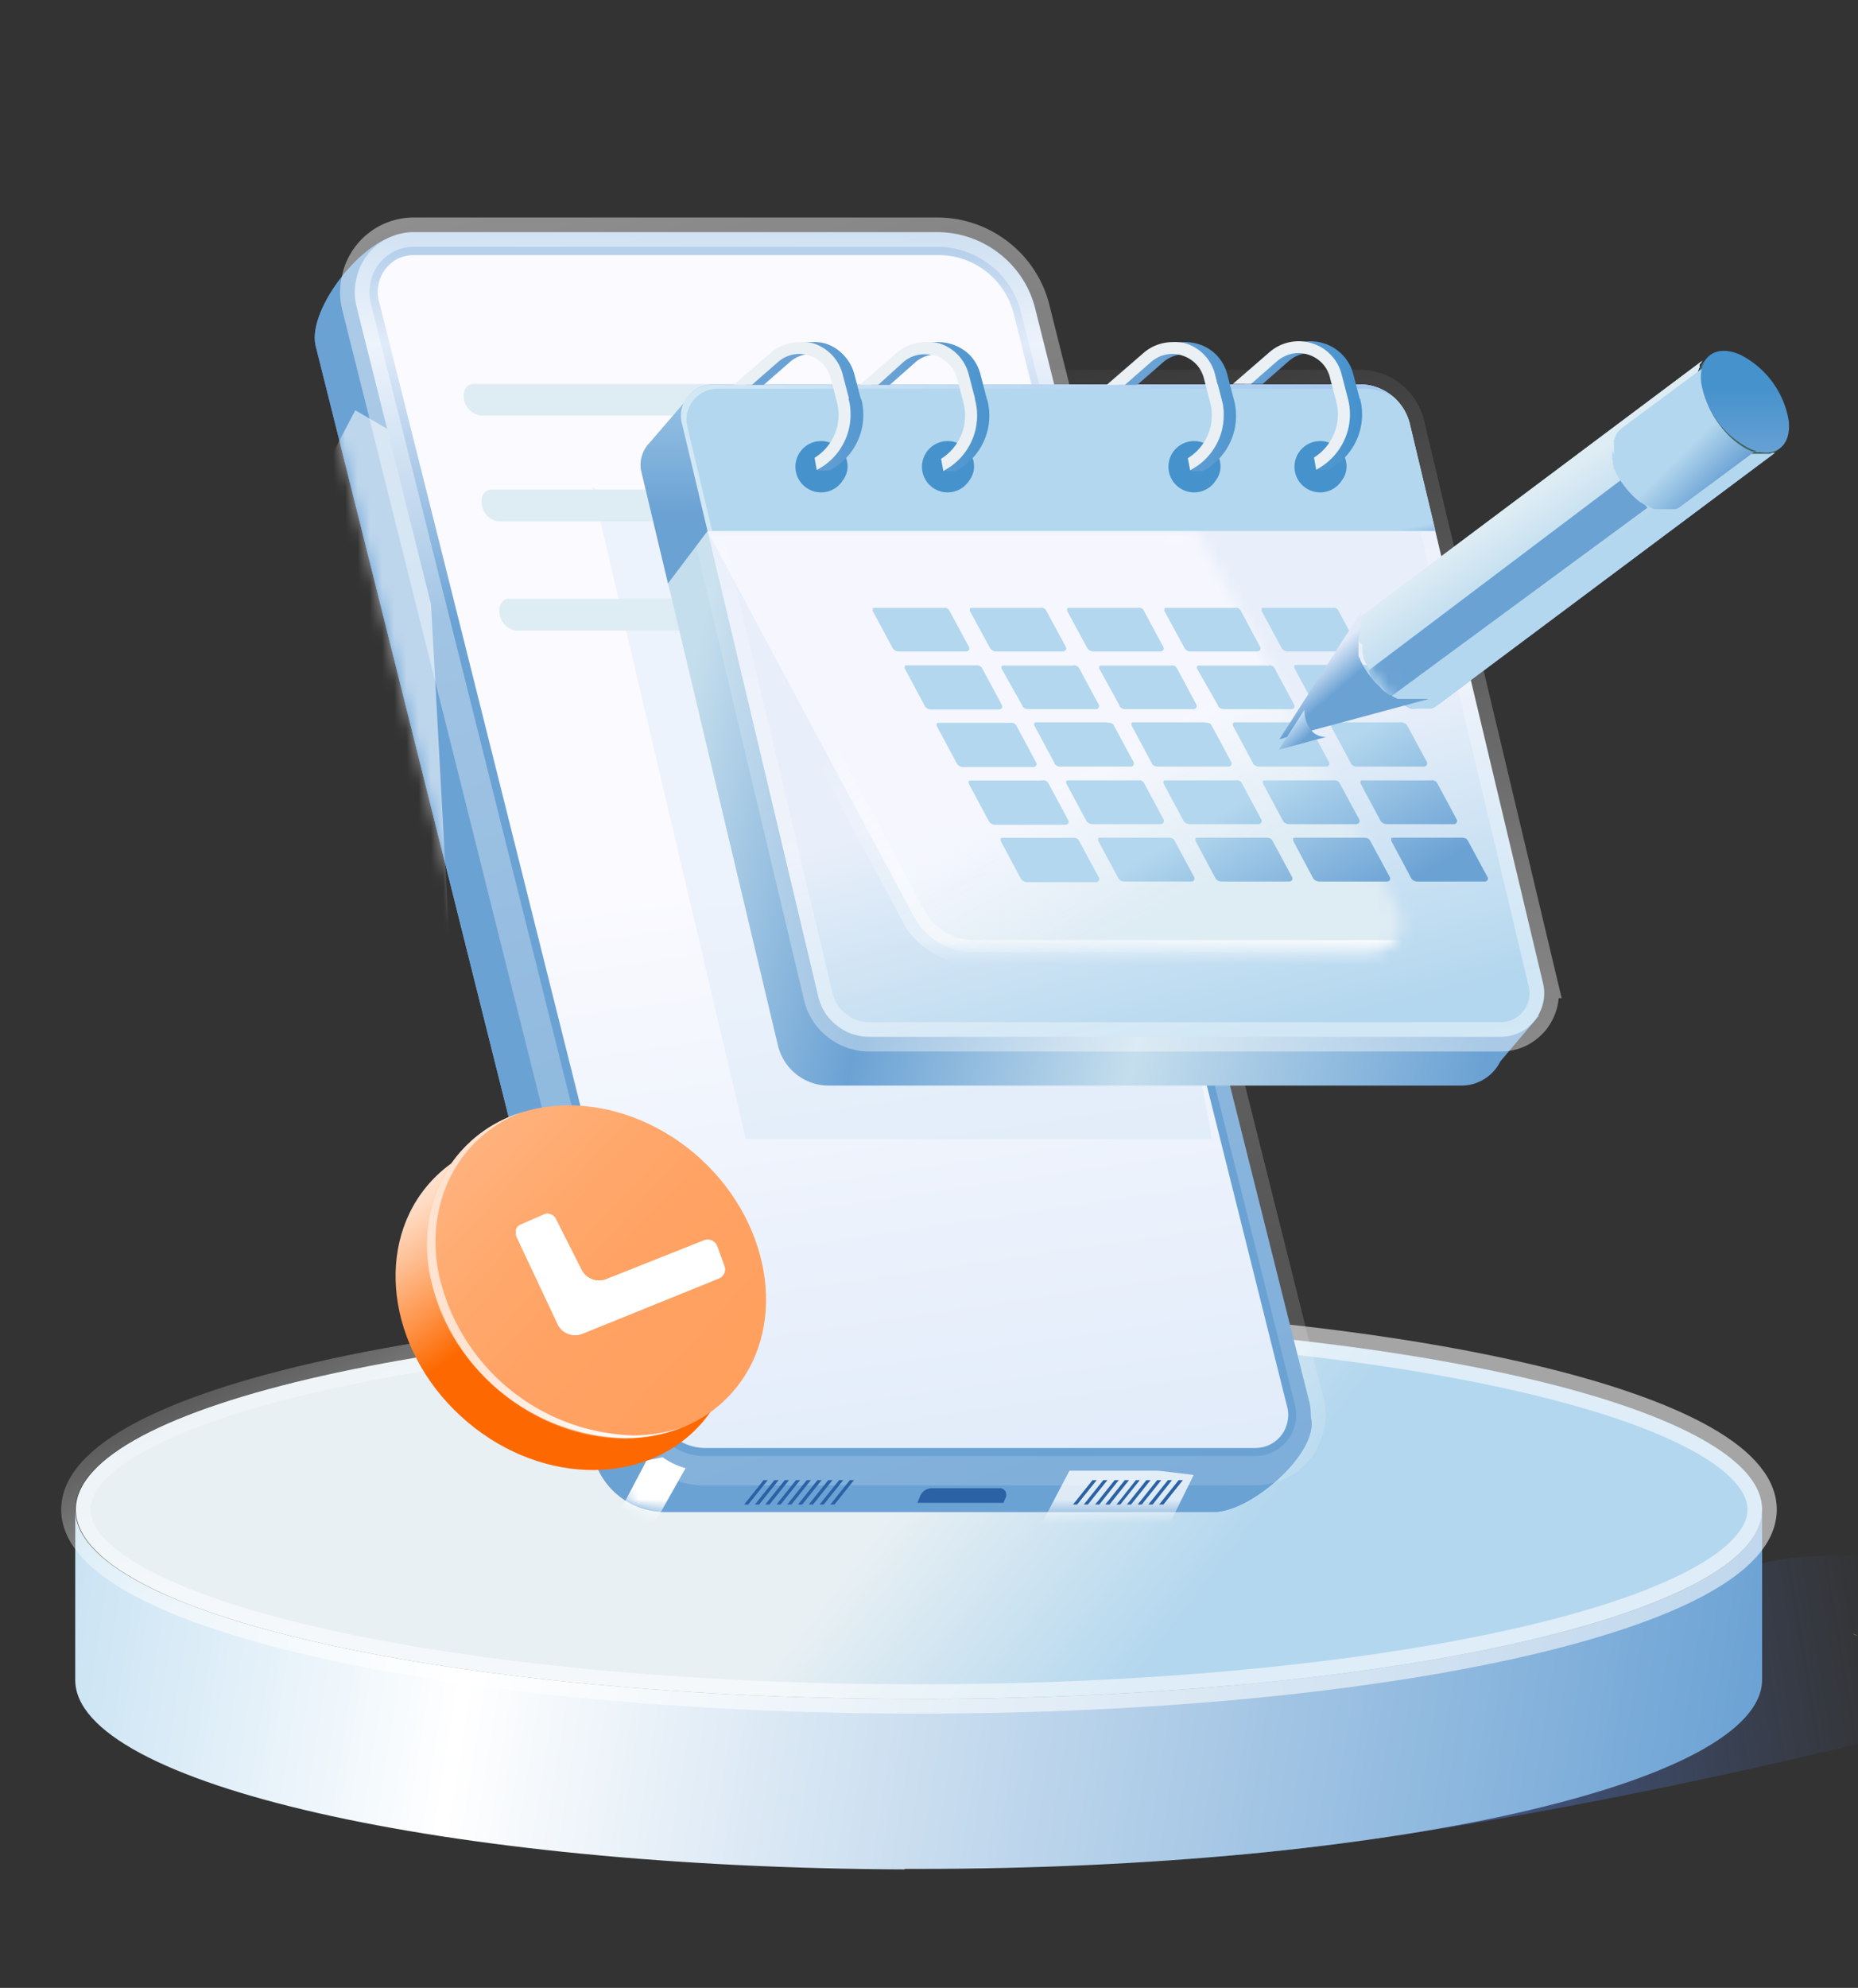 <svg xmlns="http://www.w3.org/2000/svg" xmlns:xlink="http://www.w3.org/1999/xlink" viewBox="0 0 152.12 162.7"><rect x="0" y="0" width="152.12" height="162.7" fill="#333333" stroke="none"/><defs><style>.cls-1,.cls-10,.cls-13,.cls-2{fill:#fff;}.cls-1,.cls-10,.cls-13,.cls-14,.cls-15,.cls-16,.cls-17,.cls-18,.cls-19,.cls-20,.cls-21,.cls-22,.cls-24,.cls-25,.cls-26,.cls-27,.cls-28,.cls-3,.cls-30,.cls-31,.cls-32,.cls-33,.cls-34,.cls-35,.cls-36,.cls-37,.cls-38,.cls-39,.cls-4,.cls-40,.cls-41,.cls-42,.cls-43,.cls-44,.cls-45,.cls-46,.cls-47,.cls-48,.cls-5,.cls-6,.cls-7,.cls-8{fill-rule:evenodd;}.cls-3{fill:url(#未命名的渐变_413);}.cls-5{fill:url(#未命名的渐变_452);}.cls-14,.cls-20,.cls-6{stroke-width:2.4px;}.cls-6{fill:url(#未命名的渐变_463);stroke:url(#未命名的渐变_12);}.cls-7{fill:url(#未命名的渐变_388);}.cls-8{fill:url(#未命名的渐变_472);}.cls-9{mask:url(#mask);}.cls-10{fill-opacity:0.78;}.cls-11{mask:url(#mask-2);}.cls-12{mask:url(#mask-3);}.cls-13{fill-opacity:0.56;}.cls-14{fill:url(#未命名的渐变_471);stroke:url(#未命名的渐变_408);}.cls-15{fill:url(#未命名的渐变_406);}.cls-16,.cls-36{fill:#4692cd;}.cls-16{opacity:0.07;}.cls-17{fill:#2b62a5;}.cls-18{fill:#deecf4;}.cls-19{fill:url(#未命名的渐变_484);}.cls-20{fill:url(#未命名的渐变_486);stroke:url(#未命名的渐变_12-2);}.cls-21{fill:url(#未命名的渐变_475);}.cls-22{fill:url(#未命名的渐变_477);}.cls-23{mask:url(#mask-4);}.cls-24{stroke-width:2px;fill:url(#未命名的渐变_495);stroke:url(#未命名的渐变_16);}.cls-25{fill:url(#未命名的渐变_493);}.cls-26{fill:url(#未命名的渐变_400);}.cls-27{fill:#3e645f;}.cls-28{fill:url(#未命名的渐变_490);}.cls-29{mask:url(#mask-5);}.cls-30{fill:#6ba2d4;}.cls-31{fill:url(#未命名的渐变_506);}.cls-32{fill:url(#未命名的渐变_504);}.cls-33{fill:url(#未命名的渐变_497);}.cls-34{fill:url(#未命名的渐变_500);}.cls-35{isolation:isolate;opacity:0.42;fill:url(#未命名的渐变_396);}.cls-37{fill:url(#未命名的渐变_510);}.cls-38{fill:url(#未命名的渐变_514);}.cls-39{fill:url(#未命名的渐变_510-2);}.cls-40{fill:url(#未命名的渐变_514-2);}.cls-41{fill:url(#未命名的渐变_510-3);}.cls-42{fill:url(#未命名的渐变_514-3);}.cls-43{fill:url(#未命名的渐变_510-4);}.cls-44{fill:url(#未命名的渐变_514-4);}.cls-45{fill:url(#未命名的渐变_35);}.cls-46{fill:url(#未命名的渐变_404);}.cls-47{fill:url(#未命名的渐变_385);}.cls-48{fill:url(#未命名的渐变_410);}</style><linearGradient id="未命名的渐变_413" x1="824.57" y1="2298.92" x2="824.8" y2="2298.93" gradientTransform="matrix(319.23, 0, 0, -86.98, -263131.5, 200103.29)" gradientUnits="userSpaceOnUse"><stop offset="0" stop-color="#527dde" stop-opacity="0.76"/><stop offset="0.77" stop-color="#527dde" stop-opacity="0"/></linearGradient><linearGradient id="未命名的渐变_452" x1="826.3" y1="2298.51" x2="825.99" y2="2298.52" gradientTransform="matrix(477.84, 0, 0, -102.27, -394696.36, 235213.78)" gradientUnits="userSpaceOnUse"><stop offset="0" stop-color="#6ba2d4"/><stop offset="0.69" stop-color="#fff"/><stop offset="1" stop-color="#b3d7ee"/></linearGradient><linearGradient id="未命名的渐变_463" x1="826.21" y1="2298.06" x2="826.15" y2="2298.07" gradientTransform="matrix(477.84, 0, 0, -107.79, -394696.36, 247832.42)" gradientUnits="userSpaceOnUse"><stop offset="0" stop-color="#b3d7ee"/><stop offset="1" stop-color="#e8f0f4"/></linearGradient><linearGradient id="未命名的渐变_12" x1="825.99" y1="2298.14" x2="826.08" y2="2298.1" gradientTransform="matrix(477.84, 0, 0, -107.79, -394696.36, 247832.42)" gradientUnits="userSpaceOnUse"><stop offset="0" stop-color="#fff" stop-opacity="0"/><stop offset="1" stop-color="#fff" stop-opacity="0.56"/></linearGradient><linearGradient id="未命名的渐变_388" x1="824.8" y1="2296.43" x2="824.8" y2="2296.64" gradientTransform="matrix(282.23, 0, 0, -363.52, -232712.13, 834924.38)" gradientUnits="userSpaceOnUse"><stop offset="0" stop-color="#6c8eec"/><stop offset="0.55" stop-color="#8cb2f0"/><stop offset="1" stop-color="#6489eb"/></linearGradient><linearGradient id="未命名的渐变_472" x1="824.8" y1="2296.43" x2="824.8" y2="2296.64" gradientTransform="matrix(282.23, 0, 0, -363.52, -232712.13, 834924.38)" gradientUnits="userSpaceOnUse"><stop offset="0" stop-color="#6ba2d4"/><stop offset="1" stop-color="#6ba2d4"/><stop offset="1" stop-color="#6ba2d4"/></linearGradient><mask id="mask" x="25.78" y="19.21" width="81.57" height="107.8" maskUnits="userSpaceOnUse"><g id="mask-10"><path id="path-9" class="cls-1" d="M54.43,123.74h45c3,0,8.61-4.88,7.89-7.73L81.41,28.61a8.16,8.16,0,0,0-2.92-4.48,8.29,8.29,0,0,0-5.07-1.73L33.06,19.21c-3.14,0-8,6.13-7.2,9.16L48.6,119.21a5.93,5.93,0,0,0,2.13,3.26A6,6,0,0,0,54.43,123.74Z"/></g></mask><mask id="mask-2" x="25.78" y="19.21" width="81.57" height="106.6" maskUnits="userSpaceOnUse"><g id="mask-10-2" data-name="mask-10"><path id="path-9-2" data-name="path-9" class="cls-1" d="M54.43,123.74h45c3,0,8.61-4.88,7.89-7.73L81.41,28.61a8.16,8.16,0,0,0-2.92-4.48,8.29,8.29,0,0,0-5.07-1.73L33.06,19.21c-3.14,0-8,6.13-7.2,9.16L48.6,119.21a5.93,5.93,0,0,0,2.13,3.26A6,6,0,0,0,54.43,123.74Z"/></g></mask><mask id="mask-3" x="25.78" y="19.21" width="81.57" height="104.53" maskUnits="userSpaceOnUse"><g id="mask-10-3" data-name="mask-10"><path id="path-9-3" data-name="path-9" class="cls-1" d="M54.43,123.74h45c3,0,8.61-4.88,7.89-7.73L81.41,28.61a8.16,8.16,0,0,0-2.92-4.48,8.29,8.29,0,0,0-5.07-1.73L33.06,19.21c-3.14,0-8,6.13-7.2,9.16L48.6,119.21a5.93,5.93,0,0,0,2.13,3.26A6,6,0,0,0,54.43,123.74Z"/></g></mask><linearGradient id="未命名的渐变_471" x1="824.64" y1="2296.7" x2="824.64" y2="2296.58" gradientTransform="matrix(270.66, 0, 0, -352.43, -223125.42, 809438.85)" gradientUnits="userSpaceOnUse"><stop offset="0" stop-color="#6ba2d4"/><stop offset="0.48" stop-color="#e1ebf9"/><stop offset="1" stop-color="#6ba2d4"/></linearGradient><linearGradient id="未命名的渐变_408" x1="824.58" y1="2296.79" x2="824.72" y2="2296.24" gradientTransform="matrix(270.66, 0, 0, -352.43, -223125.42, 809438.85)" gradientUnits="userSpaceOnUse"><stop offset="0" stop-color="#fff" stop-opacity="0.54"/><stop offset="1" stop-color="#fff" stop-opacity="0"/></linearGradient><linearGradient id="未命名的渐变_406" x1="824.45" y1="2296.59" x2="824.47" y2="2296.42" gradientTransform="matrix(257.77, 0, 0, -339.52, -212454.78, 779807.27)" gradientUnits="userSpaceOnUse"><stop offset="0" stop-color="#fafaff"/><stop offset="1" stop-color="#deeaf9"/></linearGradient><linearGradient id="未命名的渐变_484" x1="824.08" y1="2296.55" x2="824.36" y2="2296.5" gradientTransform="matrix(254.31, 0, 0, -198.21, -209516.18, 455261.16)" gradientUnits="userSpaceOnUse"><stop offset="0" stop-color="#c5deed"/><stop offset="0.28" stop-color="#6ba2d4"/><stop offset="0.6" stop-color="#c5deed"/><stop offset="1" stop-color="#6ba2d4"/></linearGradient><linearGradient id="未命名的渐变_486" x1="824.06" y1="2296.41" x2="824.02" y2="2296.53" gradientTransform="matrix(244.62, 0, 0, -185.65, -201484.49, 426417.43)" gradientUnits="userSpaceOnUse"><stop offset="0" stop-color="#b3d7ee"/><stop offset="1" stop-color="#e9effa"/></linearGradient><linearGradient id="未命名的渐变_12-2" x1="823.97" y1="2296.72" x2="824.08" y2="2296.28" gradientTransform="matrix(244.62, 0, 0, -185.65, -201484.49, 426417.43)" xlink:href="#未命名的渐变_12"/><linearGradient id="未命名的渐变_475" x1="778.59" y1="2296.06" x2="778.59" y2="2295.77" gradientTransform="matrix(18.98, 0, 0, -55.24, -14720.77, 126860.76)" gradientUnits="userSpaceOnUse"><stop offset="0" stop-color="#b3d7ee"/><stop offset="1" stop-color="#6ba2d4"/></linearGradient><linearGradient id="未命名的渐变_477" x1="823.47" y1="2295.52" x2="823.49" y2="2295.5" gradientTransform="matrix(213.76, 0, 0, -41.69, -175939.99, 95749.16)" xlink:href="#未命名的渐变_475"/><mask id="mask-4" x="38.3" y="42.46" width="97.06" height="36.48" maskUnits="userSpaceOnUse"><g id="mask-30"><path id="path-29" class="cls-2" d="M97.91,43.46H38.3l17,31.76a5.62,5.62,0,0,0,4.83,2.72h51.73c2.29,0,3.55-1.77,2.56-3.62Z"/></g></mask><linearGradient id="未命名的渐变_495" x1="824.26" y1="2296.64" x2="824.32" y2="2296.59" gradientTransform="matrix(264.46, 0, 0, -119.91, -217899.77, 275456.98)" gradientUnits="userSpaceOnUse"><stop offset="0" stop-color="#fafaff" stop-opacity="0.78"/><stop offset="1" stop-color="#deecf4"/></linearGradient><linearGradient id="未命名的渐变_16" x1="824.28" y1="2296.79" x2="824.49" y2="2296.64" gradientTransform="matrix(264.46, 0, 0, -119.91, -217899.77, 275456.98)" gradientUnits="userSpaceOnUse"><stop offset="0" stop-color="#fff" stop-opacity="0"/><stop offset="1" stop-color="#fff"/></linearGradient><linearGradient id="未命名的渐变_493" x1="822.32" y1="2296.63" x2="822.23" y2="2296.7" gradientTransform="matrix(173.99, 0, 0, -78.18, -142963.84, 179624.8)" gradientUnits="userSpaceOnUse"><stop offset="0" stop-color="#6ba2d4"/><stop offset="1" stop-color="#b3d7ee"/></linearGradient><linearGradient id="未命名的渐变_400" x1="818.8" y1="2296.17" x2="818.76" y2="2296.22" gradientTransform="matrix(118.52, 0, 0, -100, -96916.04, 229663.11)" gradientUnits="userSpaceOnUse"><stop offset="0" stop-color="#8faaf0"/><stop offset="1" stop-color="#e1e8f9"/></linearGradient><linearGradient id="未命名的渐变_490" x1="818.8" y1="2296.17" x2="818.76" y2="2296.22" gradientTransform="matrix(118.52, 0, 0, -100, -96916.03, 229663.11)" gradientUnits="userSpaceOnUse"><stop offset="0" stop-color="#b3d7ee"/><stop offset="1" stop-color="#deecf4"/></linearGradient><mask id="mask-5" x="111.2" y="29.34" width="34.26" height="28.76" maskUnits="userSpaceOnUse"><g id="mask-34"><path id="path-33" class="cls-1" d="M111.22,52.42h0a.78.78,0,0,0,0-.16v-.48a.13.13,0,0,1,0-.06v-.05s0,0,0-.06a.88.88,0,0,1,0-.17s0,0,0,0a.07.07,0,0,0,0-.05.24.24,0,0,0,0-.09c0-.05,0-.1,0-.16v0h0a1.12,1.12,0,0,1,0-.13h0a.37.37,0,0,1,0-.11h0l0,0a1.18,1.18,0,0,1,.11-.19l0-.06.12-.13,0-.06a1.22,1.22,0,0,1,.17-.15l27.83-20.84h0l-.07.06s0,0,0,0l-.06.05,0,.05-.06.07-.06.07-.05.07a.56.56,0,0,1,0,.08l0,.08,0,.05a1.08,1.08,0,0,0-.08.19.88.88,0,0,0-.07.23.61.61,0,0,0,0,.11v0s0,0,0,0v0a3.11,3.11,0,0,0,0,.32s0,.09,0,.13v.16h0v.12a2.45,2.45,0,0,0,0,.27,5.39,5.39,0,0,0,.16.8h0a8,8,0,0,0,.27.78v0l.05.11a.59.59,0,0,1,0,.08l.09.19a9.48,9.48,0,0,0,.48.83l.19.27.06.08c.09.13.19.25.29.37a7.84,7.84,0,0,0,.95,1l.14.11.19.15a3.37,3.37,0,0,0,.31.21A5.35,5.35,0,0,0,143,37l.16.06.23.08.08,0,.08,0h.09l.07,0h.05l.11,0h.67l.22,0,.16,0h0l.16-.07h.06l0,0a.19.19,0,0,0,.09,0l.08,0,0,0L117.61,57.77l-.12.08,0,0-.08.05h0l-.2.07h0l-.15,0H116L116,58h-.06l-.15,0-.13,0h0l0,0-.07,0,0,0-.06,0,0,0-.12-.05h0l-.16-.08-.15-.08h0l-.12-.06-.16-.1-.06,0,0,0-.07,0-.16-.12-.08,0,0,0,0,0-.16-.12-.1-.09,0,0,0,0-.15-.13-.15-.13a.93.93,0,0,0-.14-.14l-.17-.18-.24-.28,0,0-.16-.2-.1-.14,0,0-.06-.08-.11-.16-.09-.13,0,0,0,0-.1-.16a.85.85,0,0,1-.09-.15l0,0h0L112,54.7a1.09,1.09,0,0,1-.08-.15l0-.1s0,0,0,0,0,0,0,0,0-.11-.08-.16l-.08-.17v0l-.06-.13-.06-.17,0-.07v0a.11.11,0,0,1,0-.06l-.06-.17a.75.75,0,0,1,0-.16h0a.75.75,0,0,1,0-.16,1.24,1.24,0,0,1,0-.16.13.13,0,0,1,0-.06,0,0,0,0,1,0,0s0,0,0-.07l0-.16A.77.77,0,0,1,111.22,52.42Z"/></g></mask><linearGradient id="未命名的渐变_506" x1="802.77" y1="2296.59" x2="802.72" y2="2296.64" gradientTransform="matrix(42.37, 0, 0, -36.3, -33899.29, 83418.59)" gradientUnits="userSpaceOnUse"><stop offset="0" stop-color="#6ba2d4"/><stop offset="1" stop-color="#e1eaf9"/></linearGradient><linearGradient id="未命名的渐变_504" x1="748.87" y1="2297.83" x2="748.76" y2="2297.93" gradientTransform="matrix(13.46, 0, 0, -11.4, -9973.45, 26256.14)" gradientUnits="userSpaceOnUse"><stop offset="0" stop-color="#6ba2d4"/><stop offset="1" stop-color="#cfe4f9"/><stop offset="1" stop-color="#c5deed"/></linearGradient><linearGradient id="未命名的渐变_497" x1="804.14" y1="2295.52" x2="804.08" y2="2295.58" gradientTransform="matrix(47.66, 0, 0, -46.61, -38188.02, 107036.78)" xlink:href="#未命名的渐变_493"/><linearGradient id="未命名的渐变_500" x1="781.88" y1="2294.58" x2="781.88" y2="2294.79" gradientTransform="matrix(24.98, 0, 0, -28.96, -19388.45, 66488.51)" gradientUnits="userSpaceOnUse"><stop offset="0" stop-color="#6ba2d4"/><stop offset="1" stop-color="#4692cd"/></linearGradient><linearGradient id="未命名的渐变_396" x1="823.05" y1="2295.53" x2="823.34" y2="2295.53" gradientTransform="matrix(201.4, 0, 0, -41.7, -165704.63, 95768.27)" gradientUnits="userSpaceOnUse"><stop offset="0" stop-color="#fff"/><stop offset="1" stop-color="#83acf5"/></linearGradient><linearGradient id="未命名的渐变_510" x1="798.91" y1="2295.11" x2="799.2" y2="2295.11" gradientTransform="matrix(33.19, 0, 0, -36.53, -26450.81, 83880.28)" xlink:href="#未命名的渐变_500"/><linearGradient id="未命名的渐变_514" x1="799.08" y1="2295.25" x2="799.2" y2="2294.96" gradientTransform="matrix(33.19, 0, 0, -36.52, -26454.16, 83861.18)" gradientUnits="userSpaceOnUse"><stop offset="0.38" stop-color="#eaf0f4"/><stop offset="1" stop-color="#c5deed"/></linearGradient><linearGradient id="未命名的渐变_510-2" x1="798.15" y1="2295.11" x2="798.44" y2="2295.11" gradientTransform="matrix(33.19, 0, 0, -36.53, -26417.92, 83880.26)" xlink:href="#未命名的渐变_500"/><linearGradient id="未命名的渐变_514-2" x1="798.32" y1="2295.25" x2="798.43" y2="2294.96" gradientTransform="matrix(33.19, 0, 0, -36.53, -26418.84, 83880.26)" xlink:href="#未命名的渐变_514"/><linearGradient id="未命名的渐变_510-3" x1="796.65" y1="2295.11" x2="796.94" y2="2295.11" gradientTransform="matrix(33.19, 0, 0, -36.53, -26346.16, 83880.26)" xlink:href="#未命名的渐变_500"/><linearGradient id="未命名的渐变_514-3" x1="796.82" y1="2295.25" x2="796.93" y2="2294.96" gradientTransform="matrix(33.19, 0, 0, -36.52, -26348.53, 83861.19)" xlink:href="#未命名的渐变_514"/><linearGradient id="未命名的渐变_510-4" x1="795.89" y1="2295.11" x2="796.17" y2="2295.11" gradientTransform="matrix(33.19, 0, 0, -36.52, -26313.5, 83861.18)" xlink:href="#未命名的渐变_500"/><linearGradient id="未命名的渐变_514-4" x1="796.05" y1="2295.25" x2="796.17" y2="2294.96" gradientTransform="matrix(33.19, 0, 0, -36.52, -26312.82, 83861.19)" xlink:href="#未命名的渐变_514"/><linearGradient id="未命名的渐变_35" x1="119.34" y1="2605.02" x2="119.05" y2="2605.02" gradientTransform="matrix(1.66, 0, 0, -0.65, -46.48, 1824.66)" gradientUnits="userSpaceOnUse"><stop offset="0" stop-color="#eeab3f"/><stop offset="1" stop-color="#df7437"/></linearGradient><linearGradient id="未命名的渐变_404" x1="822.19" y1="2303.8" x2="822.23" y2="2304.02" gradientTransform="matrix(59.16, -64.18, -75.75, -69.83, 125923.06, 213745.3)" gradientUnits="userSpaceOnUse"><stop offset="0" stop-color="#fd6900"/><stop offset="0.17" stop-color="#fe9348"/><stop offset="0.36" stop-color="#febd90"/><stop offset="0.49" stop-color="#ffd8be"/><stop offset="0.56" stop-color="#ffe2cf"/><stop offset="1" stop-color="#fd6900"/></linearGradient><linearGradient id="未命名的渐变_385" x1="822.11" y1="2303.68" x2="822.11" y2="2304.17" gradientTransform="matrix(59.16, -64.18, -75.75, -69.83, 125931.93, 213736.3)" gradientUnits="userSpaceOnUse"><stop offset="0" stop-color="#ffa05f"/><stop offset="0.2" stop-color="#ffa263"/><stop offset="0.38" stop-color="#ffa96e"/><stop offset="0.57" stop-color="#ffb582"/><stop offset="0.75" stop-color="#ffc59d"/><stop offset="0.93" stop-color="#ffd9c0"/><stop offset="1" stop-color="#ffe2cf"/></linearGradient><linearGradient id="未命名的渐变_410" x1="815.41" y1="2297.83" x2="815.58" y2="2297.82" gradientTransform="matrix(72.09, 0, 0, -92.76, -58744.89, 213240.43)" gradientUnits="userSpaceOnUse"><stop offset="0" stop-color="#ffe2cf"/><stop offset="1" stop-color="#fff8f5"/></linearGradient></defs><g id="图层_1" data-name="图层 1"><path id="路径" class="cls-3" d="M87.88,152.09c21.6,2,85.49-13.36,91.17-17.74,7.1-5.48-21.9-7.77-31.61-6.91-7.77.69-3.48,3.32-10.58,3.46l-43.47,8.65Z"/><path id="路径-2" data-name="路径" class="cls-4" d="M6.16,123.55c0-8.56,30.91-15.5,69.05-15.5V122c-38.14,0-69,6.94-69,15.5Z"/><path id="Union" class="cls-5" d="M74.07,153c-37.61-.14-67.91-7-67.91-15.5h0V123.55c0,8.56,30.91,15.5,69.05,15.5h1.14c37.62-.14,67.92-7,67.92-15.5h0v13.91c0,8.56-30.92,15.5-69.06,15.5H74.07Z"/><g id="路径-3" data-name="路径"><path id="path-6" class="cls-6" d="M144.27,123.55c0,8.56-30.92,15.5-69.06,15.5s-69-6.94-69-15.5,30.91-15.5,69.05-15.5S144.27,115,144.27,123.55Z"/></g><path id="路径-4" data-name="路径" class="cls-7" d="M54.43,123.74h45c3,0,8.61-4.88,7.89-7.73L81.41,28.61a8.16,8.16,0,0,0-2.92-4.48,8.29,8.29,0,0,0-5.07-1.73L33.06,19.21c-3.14,0-8,6.13-7.2,9.16L48.6,119.21a5.93,5.93,0,0,0,2.13,3.26A6,6,0,0,0,54.43,123.74Z"/><g id="Mask-group"><g id="路径-5" data-name="路径"><path id="path-9-4" data-name="path-9" class="cls-8" d="M54.43,123.74h45c3,0,8.61-4.88,7.89-7.73L81.41,28.61a8.16,8.16,0,0,0-2.92-4.48,8.29,8.29,0,0,0-5.07-1.73L33.06,19.21c-3.14,0-8,6.13-7.2,9.16L48.6,119.21a5.93,5.93,0,0,0,2.13,3.26A6,6,0,0,0,54.43,123.74Z"/></g><g class="cls-9"><path id="路径-6" data-name="路径" class="cls-10" d="M88,119.53l-3.3,6.28L94.63,127l3.1-6.28Z"/></g><g class="cls-11"><path id="路径-7" data-name="路径" class="cls-1" d="M52.94,119.53l-3.31,6.28h3.31l4-7.08Z"/></g><g class="cls-12"><path id="路径-8" data-name="路径" class="cls-13" d="M29.09,33.58l-3.31,6.29L37.91,97.49,34.6,36.78Z"/></g></g><g id="路径-9" data-name="路径"><path id="path-16" class="cls-14" d="M57.77,120.37h45a4.57,4.57,0,0,0,3.58-1.74,4.51,4.51,0,0,0,.86-1.84,4.68,4.68,0,0,0,0-2L84.75,25.24a8.17,8.17,0,0,0-2.91-4.47A8.26,8.26,0,0,0,76.77,19H33.9a4.84,4.84,0,0,0-2.12.48,4.78,4.78,0,0,0-1.69,1.37,4.72,4.72,0,0,0-.92,2,4.78,4.78,0,0,0,0,2.16l22.74,90.84a6,6,0,0,0,5.83,4.53Z"/></g><path id="路径-10" data-name="路径" class="cls-15" d="M57.77,118.51a4.08,4.08,0,0,1-2.55-.87,4.13,4.13,0,0,1-1.47-2.25L31,24.55a3,3,0,0,1,0-1.33,2.94,2.94,0,0,1,.56-1.2,3,3,0,0,1,1-.84,3,3,0,0,1,1.31-.3H76.77A6.35,6.35,0,0,1,83,25.69l22.4,89.51a2.56,2.56,0,0,1,0,1.2,2.66,2.66,0,0,1-1.44,1.84,2.68,2.68,0,0,1-1.18.27Z"/><path id="路径-11" data-name="路径" class="cls-16" d="M78.25,52.9l-29.75-13L61.07,93.22H99.22L96.91,80.56Z"/><path id="路径-12" data-name="路径" class="cls-17" d="M75.11,123l.22-.55a1.09,1.09,0,0,1,.38-.47,1.07,1.07,0,0,1,.58-.18h5.59a.46.46,0,0,1,.23.06.69.69,0,0,1,.18.16.49.49,0,0,1,.08.23.5.5,0,0,1,0,.24l-.21.51Z"/><path id="路径-13" data-name="路径" class="cls-17" d="M61.26,123.14l1.6-2h-.34l-1.6,2Z"/><path id="路径-14" data-name="路径" class="cls-17" d="M62.15,123.14l1.6-2H63.4l-1.6,2Z"/><path id="路径-15" data-name="路径" class="cls-17" d="M63,123.14l1.6-2h-.35l-1.6,2Z"/><path id="路径-16" data-name="路径" class="cls-17" d="M63.91,123.14l1.6-2h-.34l-1.6,2Z"/><path id="路径-17" data-name="路径" class="cls-17" d="M64.79,123.14l1.6-2h-.34l-1.6,2Z"/><path id="路径-18" data-name="路径" class="cls-17" d="M65.68,123.14l1.59-2h-.34l-1.6,2Z"/><path id="路径-19" data-name="路径" class="cls-17" d="M66.56,123.14l1.6-2h-.35l-1.6,2Z"/><path id="路径-20" data-name="路径" class="cls-17" d="M67.44,123.14l1.6-2H68.7l-1.6,2Z"/><path id="路径-21" data-name="路径" class="cls-17" d="M68.32,123.14l1.6-2h-.34l-1.6,2Z"/><path id="路径-22" data-name="路径" class="cls-17" d="M88.19,123.14l1.6-2h-.34l-1.6,2Z"/><path id="路径-23" data-name="路径" class="cls-17" d="M89.07,123.14l1.6-2h-.34l-1.6,2Z"/><path id="路径-24" data-name="路径" class="cls-17" d="M90,123.14l1.6-2h-.34l-1.6,2Z"/><path id="路径-25" data-name="路径" class="cls-17" d="M90.84,123.14l1.6-2h-.35l-1.6,2Z"/><path id="路径-26" data-name="路径" class="cls-17" d="M91.72,123.14l1.6-2H93l-1.59,2Z"/><path id="路径-27" data-name="路径" class="cls-17" d="M92.6,123.14l1.6-2h-.34l-1.6,2Z"/><path id="路径-28" data-name="路径" class="cls-17" d="M93.48,123.14l1.6-2h-.34l-1.6,2Z"/><path id="路径-29" data-name="路径" class="cls-17" d="M94.37,123.14l1.59-2h-.34l-1.6,2Z"/><path id="路径-30" data-name="路径" class="cls-17" d="M95.25,123.14l1.6-2H96.5l-1.6,2Z"/><path id="路径-31" data-name="路径" class="cls-18" d="M72.54,34H39.35A1.58,1.58,0,0,1,38,32.72c-.16-.71.19-1.29.76-1.29H72a1.58,1.58,0,0,1,1.33,1.29C73.46,33.43,73.12,34,72.54,34Z"/><path id="路径-32" data-name="路径" class="cls-18" d="M73.71,42.67H40.79a1.57,1.57,0,0,1-1.32-1.3c-.16-.71.18-1.29.75-1.29H73.14a1.57,1.57,0,0,1,1.32,1.29C74.62,42.09,74.28,42.67,73.71,42.67Z"/><path id="路径-33" data-name="路径" class="cls-18" d="M75.44,51.61H42.25a1.59,1.59,0,0,1-1.33-1.3c-.16-.71.18-1.3.76-1.3H74.87a1.59,1.59,0,0,1,1.33,1.3C76.36,51,76,51.61,75.44,51.61Z"/><path id="路径-34" data-name="路径" class="cls-19" d="M126,83.13l-3.17,3.75a3.49,3.49,0,0,1-1.09,1.29v0h0a3.54,3.54,0,0,1-2.08.68H67.86A4.28,4.28,0,0,1,63.7,85.6l-9-37.85L52.51,38.6a2.45,2.45,0,0,1,0-1.11,2.65,2.65,0,0,1,.46-1,2.62,2.62,0,0,1,.22-.25l3.75-4.36.43.32,4.49,3.29H108a4.26,4.26,0,0,1,2.63.91,4.17,4.17,0,0,1,1.49,2.33L122,80.22Z"/><g id="路径-35" data-name="路径"><path id="path-23" class="cls-20" d="M122.89,84.86H71.17a4.25,4.25,0,0,1-2.65-.92A4.2,4.2,0,0,1,67,81.59L57.93,43.46l-2.11-8.87a2.54,2.54,0,0,1,0-1.13,2.58,2.58,0,0,1,2.49-2h53a4.22,4.22,0,0,1,4.12,3.25l2.08,8.74,8.83,37.05a3.51,3.51,0,0,1,0,1.58,3.64,3.64,0,0,1-.68,1.43,3.72,3.72,0,0,1-1.24,1A3.66,3.66,0,0,1,122.89,84.86Z"/></g><path id="路径-36" data-name="路径" class="cls-21" d="M57.93,43.46l-3.24,4.29L52.51,38.6a2.45,2.45,0,0,1,0-1.11,2.65,2.65,0,0,1,.46-1,2.62,2.62,0,0,1,.22-.25l3.75-4.36.43.32Z"/><path id="路径-37" data-name="路径" class="cls-22" d="M117.53,43.46H57.93l-2.11-8.87a2.54,2.54,0,0,1,0-1.13,2.58,2.58,0,0,1,2.49-2h53a4.22,4.22,0,0,1,4.12,3.25Z"/><g class="cls-23"><g id="路径-38" data-name="路径"><path id="path-29-2" data-name="path-29" class="cls-24" d="M117.53,43.46H57.93l17,31.76a5.63,5.63,0,0,0,4.83,2.72h51.73c2.3,0,3.55-1.77,2.57-3.62Z"/></g></g><path id="Union-2" data-name="Union" class="cls-25" d="M95.77,68.57a.53.53,0,0,1,.24.06l.14.14,0,0,1.61,3a.25.25,0,0,1-.23.38H92.05a.61.61,0,0,1-.3-.08.58.58,0,0,1-.18-.17l0,0-1.65-3.08a.16.16,0,0,1,0-.1.29.29,0,0,1,0-.09.46.46,0,0,1,.07-.07l.07,0h5.74Zm8,0a.48.48,0,0,1,.24.06.67.67,0,0,1,.15.14l0,0,1.62,3a.25.25,0,0,1-.24.38H100a.6.6,0,0,1-.29-.08.52.52,0,0,1-.19-.17l0,0-1.64-3.08a.17.17,0,0,1,0-.1.16.16,0,0,1,0-.09.23.23,0,0,1,.07-.07l.06,0h5.74Zm8,0a.48.48,0,0,1,.24.06.67.67,0,0,1,.15.14l0,0,1.62,3a.25.25,0,0,1-.24.38H108a.6.6,0,0,1-.29-.08.61.61,0,0,1-.19-.17l0,0-1.64-3.08a.17.17,0,0,1,0-.1.16.16,0,0,1,0-.09.23.23,0,0,1,.07-.07l.06,0h5.74Zm8,0a.48.48,0,0,1,.24.06.67.67,0,0,1,.15.14l0,0,1.62,3a.25.25,0,0,1-.24.38h-5.51a.6.6,0,0,1-.29-.08.61.61,0,0,1-.19-.17l0,0-1.64-3.08a.17.17,0,0,1,0-.1.16.16,0,0,1,0-.09.23.23,0,0,1,.07-.07l.06,0h5.74Zm-31.84,0a.5.5,0,0,1,.24.06.58.58,0,0,1,.17.18h0l1.62,3a.26.26,0,0,1-.27.39H84.09a.6.6,0,0,1-.29-.08.56.56,0,0,1-.22-.21h0l-1.65-3.08a.36.36,0,0,1,0-.1.16.16,0,0,1,0-.09.16.16,0,0,1,.07-.07l.09,0h5.71Zm5.34-4.71a.42.42,0,0,1,.24.07.35.35,0,0,1,.14.13l0,0,1.61,3a.26.26,0,0,1-.23.39H89.43a.6.6,0,0,1-.29-.08.52.52,0,0,1-.19-.17l0,0-1.65-3.08a.29.29,0,0,1,0-.09.17.17,0,0,1,0-.1.11.11,0,0,1,.07-.06l.06,0h5.74Zm8,0a.42.42,0,0,1,.24.07.35.35,0,0,1,.14.13l0,0,1.61,3a.26.26,0,0,1-.23.39H97.39a.6.6,0,0,1-.29-.08.52.52,0,0,1-.19-.17l0,0-1.65-3.08a.29.29,0,0,1,0-.09.17.17,0,0,1,0-.1.11.11,0,0,1,.07-.06s0,0,.06,0h5.74Zm8,0a.4.4,0,0,1,.24.07.47.47,0,0,1,.15.13l0,0,1.62,3a.26.26,0,0,1-.24.39h-5.51a.6.6,0,0,1-.29-.08.52.52,0,0,1-.19-.17l0,0-1.65-3.08a.29.29,0,0,1,0-.09.17.17,0,0,1,0-.1.13.13,0,0,1,.07-.06l.06,0h5.74Zm8,0a.4.4,0,0,1,.24.07.35.35,0,0,1,.14.13l0,0,1.61,3a.26.26,0,0,1-.23.39h-5.51a.6.6,0,0,1-.29-.08.52.52,0,0,1-.19-.17l0,0-1.65-3.08a.29.29,0,0,1,0-.09.17.17,0,0,1,0-.1.11.11,0,0,1,.07-.06s0,0,.06,0H117Zm-31.84,0a.44.44,0,0,1,.24.07.42.42,0,0,1,.17.18h0l1.61,3c.11.2,0,.39-.27.39H81.47a.61.61,0,0,1-.3-.08.53.53,0,0,1-.21-.21h0l-1.65-3.08a.15.15,0,0,1,0-.09.3.3,0,0,1,0-.1.13.13,0,0,1,.07-.06.17.17,0,0,1,.1,0h5.71Zm-2.62-4.71a.55.55,0,0,1,.24.07.49.49,0,0,1,.17.18h0l1.61,3c.11.19,0,.38-.27.38H78.85a.54.54,0,0,1-.3-.08.53.53,0,0,1-.21-.21h0l-1.65-3.08a.15.15,0,0,1,0-.09.24.24,0,0,1,0-.09.23.23,0,0,1,.07-.07.19.19,0,0,1,.1,0h5.71Zm8,0a.55.55,0,0,1,.24.07.38.38,0,0,1,.14.14l0,0,1.61,3a.25.25,0,0,1-.23.38H86.81a.54.54,0,0,1-.3-.08.69.69,0,0,1-.18-.16l0-.05-1.65-3.08a.15.15,0,0,1,0-.09.12.12,0,0,1,0-.09.14.14,0,0,1,.06-.07l.07,0h5.74Zm8,0a.51.51,0,0,1,.24.07.32.32,0,0,1,.14.14l0,0,1.61,3a.25.25,0,0,1-.23.38H94.77a.64.64,0,0,1-.48-.24l0-.05-1.65-3.08a.29.29,0,0,1,0-.09.12.12,0,0,1,0-.09.12.12,0,0,1,.07-.07l.06,0h5.74Zm8,0a.51.51,0,0,1,.24.07.32.32,0,0,1,.14.14l0,0,1.61,3a.25.25,0,0,1-.23.38h-5.51a.49.49,0,0,1-.29-.08.6.6,0,0,1-.19-.16l0-.05-1.65-3.08a.29.29,0,0,1,0-.09.24.24,0,0,1,.09-.16l.07,0h5.74Zm8,0a.51.51,0,0,1,.24.07.4.4,0,0,1,.15.14l0,0,1.62,3a.26.26,0,0,1-.24.38h-5.51a.51.51,0,0,1-.29-.08.6.6,0,0,1-.19-.16l0-.05-1.65-3.08a.29.29,0,0,1,0-.09.12.12,0,0,1,0-.09.16.16,0,0,1,.07-.07l.06,0h5.74ZM80,54.45a.53.53,0,0,1,.24.06.58.58,0,0,1,.17.18h0l1.61,3c.11.2,0,.38-.27.38H76.23a.55.55,0,0,1-.51-.28h0l-1.65-3.09a.13.13,0,0,1,0-.09.29.29,0,0,1,0-.09l.07-.07a.16.16,0,0,1,.1,0H80Zm31.84,0a.51.51,0,0,1,.24.07.4.4,0,0,1,.15.14l0,0,1.61,3a.25.25,0,0,1-.23.38h-5.51a.59.59,0,0,1-.29-.07.63.63,0,0,1-.19-.17l0-.05-1.65-3.08a.29.29,0,0,1,0-.09.14.14,0,0,1,0-.09.16.16,0,0,1,.07-.07l.06,0h5.74Zm-23.88,0a.55.55,0,0,1,.24.07.62.62,0,0,1,.14.14l0,0,1.61,3a.25.25,0,0,1-.23.38H84.19a.6.6,0,0,1-.3-.07.77.77,0,0,1-.19-.17l0-.05L82,54.72a.15.15,0,0,1,0-.09.24.24,0,0,1,0-.09.46.46,0,0,1,.07-.07l.06,0h5.75Zm8,0a.55.55,0,0,1,.24.07.62.62,0,0,1,.14.14l0,0,1.61,3a.25.25,0,0,1-.23.38H92.15a.6.6,0,0,1-.3-.07.77.77,0,0,1-.19-.17l0-.05L90,54.72a.1.1,0,0,1,0-.09.24.24,0,0,1,0-.09l.07-.07.06,0h5.75Zm8,0a.55.55,0,0,1,.24.07.38.38,0,0,1,.14.14l0,0,1.61,3a.25.25,0,0,1-.23.38h-5.51a.63.63,0,0,1-.3-.07.73.73,0,0,1-.18-.17l0-.05L98,54.72a.29.29,0,0,1,0-.09.24.24,0,0,1,0-.09.46.46,0,0,1,.07-.07l.07,0h5.74ZM77.32,49.73a.48.48,0,0,1,.24.07.4.4,0,0,1,.15.14l0,0,1.62,3c.1.18,0,.36-.24.38h-5.5a.52.52,0,0,1-.3-.08.58.58,0,0,1-.19-.16l0,0L71.45,50a.16.16,0,0,1,0-.09s0-.07,0-.09a.16.16,0,0,1,.07-.07l.06,0h5.74Zm15.93,0a.55.55,0,0,1,.24.07.47.47,0,0,1,.14.14l0,0,1.61,3a.25.25,0,0,1-.23.38H89.53a.52.52,0,0,1-.3-.08.58.58,0,0,1-.19-.16l0,0L87.37,50a.1.1,0,0,1,0-.09.24.24,0,0,1,0-.09.16.16,0,0,1,.07-.07l.06,0h5.75Zm-8,0a.48.48,0,0,1,.24.07.5.5,0,0,1,.15.14l0,0,1.62,3c.1.18,0,.36-.24.38H81.56a.51.51,0,0,1-.29-.08.49.49,0,0,1-.19-.16l0,0L79.4,50a.29.29,0,0,1,0-.09.14.14,0,0,1,0-.09l.07-.07.06,0h5.74Zm15.93,0a.51.51,0,0,1,.24.07.38.38,0,0,1,.14.14l0,0,1.61,3a.25.25,0,0,1-.23.38H97.49a.6.6,0,0,1-.3-.07.77.77,0,0,1-.19-.17l0,0L95.33,50a.15.15,0,0,1,0-.09.24.24,0,0,1,0-.09.16.16,0,0,1,.07-.07l.06,0h5.75Zm8,0a.55.55,0,0,1,.24.07.62.62,0,0,1,.14.14l0,0,1.61,3a.25.25,0,0,1-.23.38h-5.51a.52.52,0,0,1-.3-.08.55.55,0,0,1-.18-.16l0,0L103.29,50a.15.15,0,0,1,0-.09.24.24,0,0,1,0-.09.46.46,0,0,1,.07-.07l.07,0h5.74Z"/><path id="路径-39" data-name="路径" class="cls-26" d="M111.22,52.42h0a.78.78,0,0,0,0-.16v-.48a.13.13,0,0,1,0-.06v-.05s0,0,0-.06a.88.88,0,0,1,0-.17s0,0,0,0a.07.07,0,0,0,0-.05.24.24,0,0,0,0-.09c0-.05,0-.1,0-.16v0h0a1.12,1.12,0,0,1,0-.13h0a.37.37,0,0,1,0-.11h0l0,0a1.18,1.18,0,0,1,.11-.19l0-.06.12-.13,0-.06a1.22,1.22,0,0,1,.17-.15l27.83-20.84h0l-.07.06s0,0,0,0l-.06.05,0,.05-.06.07-.06.07-.05.07a.56.56,0,0,1,0,.08l0,.08,0,.05a1.08,1.08,0,0,0-.08.19.88.88,0,0,0-.07.23.61.61,0,0,0,0,.11v0s0,0,0,0v0a3.11,3.11,0,0,0,0,.32s0,.09,0,.13v.16h0v.12a2.45,2.45,0,0,0,0,.27,5.39,5.39,0,0,0,.16.8h0a8,8,0,0,0,.27.78v0l.05.11a.59.59,0,0,1,0,.08l.09.19a9.48,9.48,0,0,0,.48.83l.19.27.06.08c.09.13.19.25.29.37a7.84,7.84,0,0,0,.95,1l.14.11.19.15a3.37,3.37,0,0,0,.31.21A5.35,5.35,0,0,0,143,37l.16.06.23.08.08,0,.08,0h.09l.07,0h.05l.11,0h.67l.22,0,.16,0h0l.16-.07h.06l0,0a.19.19,0,0,0,.09,0l.08,0,0,0L117.61,57.77l-.12.08,0,0-.08.05h0l-.2.07h0l-.15,0H116L116,58h-.06l-.15,0-.13,0h0l0,0-.07,0,0,0-.06,0,0,0-.12-.05h0l-.16-.08-.15-.08h0l-.12-.06-.16-.1-.06,0,0,0-.07,0-.16-.12-.08,0,0,0,0,0-.16-.12-.1-.09,0,0,0,0-.15-.13-.15-.13a.93.93,0,0,0-.14-.14l-.17-.18-.24-.28,0,0-.16-.2-.1-.14,0,0-.06-.08-.11-.16-.09-.13,0,0,0,0-.1-.16a.85.85,0,0,1-.09-.15l0,0h0L112,54.7a1.09,1.09,0,0,1-.08-.15l0-.1s0,0,0,0,0,0,0,0,0-.11-.08-.16l-.08-.17v0l-.06-.13-.06-.17,0-.07v0a.11.11,0,0,1,0-.06l-.06-.17a.75.75,0,0,1,0-.16h0a.75.75,0,0,1,0-.16,1.24,1.24,0,0,1,0-.16.13.13,0,0,1,0-.06,0,0,0,0,1,0,0s0,0,0-.07l0-.16A.77.77,0,0,1,111.22,52.42Z"/><path id="路径-40" data-name="路径" class="cls-27" d="M143,37a7.38,7.38,0,0,1-4-5.38c-.23-2.11,1.18-3.13,3.15-2.27a7.38,7.38,0,0,1,4,5.38C146.42,36.79,145,37.81,143,37Z"/><g id="Mask-group-2" data-name="Mask-group"><g id="路径-41" data-name="路径"><path id="path-33-2" data-name="path-33" class="cls-28" d="M111.22,52.42h0a.78.78,0,0,0,0-.16v-.48a.13.13,0,0,1,0-.06v-.05s0,0,0-.06a.88.88,0,0,1,0-.17s0,0,0,0a.07.07,0,0,0,0-.05.24.24,0,0,0,0-.09c0-.05,0-.1,0-.16v0h0a1.12,1.12,0,0,1,0-.13h0a.37.37,0,0,1,0-.11h0l0,0a1.18,1.18,0,0,1,.11-.19l0-.06.12-.13,0-.06a1.22,1.22,0,0,1,.17-.15l27.83-20.84h0l-.07.06s0,0,0,0l-.06.05,0,.05-.06.07-.06.07-.05.07a.56.56,0,0,1,0,.08l0,.08,0,.05a1.08,1.08,0,0,0-.08.19.88.88,0,0,0-.07.23.61.61,0,0,0,0,.11v0s0,0,0,0v0a3.11,3.11,0,0,0,0,.32s0,.09,0,.13v.16h0v.12a2.45,2.45,0,0,0,0,.27,5.39,5.39,0,0,0,.16.8h0a8,8,0,0,0,.27.78v0l.05.11a.59.59,0,0,1,0,.08l.09.19a9.48,9.48,0,0,0,.48.83l.19.27.06.08c.09.13.19.25.29.37a7.84,7.84,0,0,0,.95,1l.14.11.19.15a3.37,3.37,0,0,0,.31.21A5.35,5.35,0,0,0,143,37l.16.06.23.08.08,0,.08,0h.09l.07,0h.05l.11,0h.67l.22,0,.16,0h0l.16-.07h.06l0,0a.19.19,0,0,0,.09,0l.08,0,0,0L117.61,57.77l-.12.08,0,0-.08.05h0l-.2.07h0l-.15,0H116L116,58h-.06l-.15,0-.13,0h0l0,0-.07,0,0,0-.06,0,0,0-.12-.05h0l-.16-.08-.15-.08h0l-.12-.06-.16-.1-.06,0,0,0-.07,0-.16-.12-.08,0,0,0,0,0-.16-.12-.1-.09,0,0,0,0-.15-.13-.15-.13a.93.93,0,0,0-.14-.14l-.17-.18-.24-.28,0,0-.16-.2-.1-.14,0,0-.06-.08-.11-.16-.09-.13,0,0,0,0-.1-.16a.85.85,0,0,1-.09-.15l0,0h0L112,54.7a1.09,1.09,0,0,1-.08-.15l0-.1s0,0,0,0,0,0,0,0,0-.11-.08-.16l-.08-.17v0l-.06-.13-.06-.17,0-.07v0a.11.11,0,0,1,0-.06l-.06-.17a.75.75,0,0,1,0-.16h0a.75.75,0,0,1,0-.16,1.24,1.24,0,0,1,0-.16.13.13,0,0,1,0-.06,0,0,0,0,1,0,0s0,0,0-.07l0-.16A.77.77,0,0,1,111.22,52.42Z"/></g><g class="cls-29"><path id="路径-42" data-name="路径" class="cls-30" d="M113.89,57l21-15.45-2.08-2.34L112.08,54.85C112.39,56.39,113,57.1,113.89,57Z"/></g></g><path id="路径-43" data-name="路径" class="cls-31" d="M111.22,52.41h0a.77.77,0,0,0,0,.15.88.88,0,0,0,0,.16.19.19,0,0,0,0,.07v0s0,0,0,.06a.94.94,0,0,1,0,.16l0,.16h0c0,.05,0,.11,0,.16a1.09,1.09,0,0,0,0,.17.14.14,0,0,1,0,.06s0,0,0,0,0,.05,0,.07,0,.12.07.17a1.12,1.12,0,0,0,.05.13v0l.07.17.08.16,0,0v0a.31.31,0,0,1,.05.1,1.09,1.09,0,0,1,.08.15l.07.11v0a0,0,0,0,0,0,0l.09.16.11.16v0l0,0,.08.13.12.16.06.08,0,0a1.34,1.34,0,0,0,.11.14l.16.2,0,0c.08.09.16.19.25.28l.17.17.14.14.15.14.14.13,0,0a0,0,0,0,0,0,0l.11.09.16.12,0,0,0,0,.08.06.16.11.07,0,0,0,0,0,.16.09.12.07h0l.15.08.15.07,0,0,.11,0,0,0,.05,0,0,0,.07,0,0,0h0l.14,0,.14,0h.92l.1,0H117l-12.25,3.3,6.69-10.44a.5.5,0,0,0,0,.13h0s0,0,0,0,0,.1,0,.16,0,0,0,.08a.07.07,0,0,1,0,0s0,0,0,.05a.88.88,0,0,0,0,.17.2.2,0,0,1,0,.07v0s0,0,0,.06v.48S111.21,52.35,111.22,52.41Z"/><path id="路径-44" data-name="路径" class="cls-32" d="M108.59,60.31a1.55,1.55,0,0,1-1.24-.53,2.7,2.7,0,0,1-.55-1.7l-2.1,3.28Z"/><path id="路径-45" data-name="路径" class="cls-33" d="M132,36.9a1,1,0,0,0,0,.16s0,0,0,.07v0s0,0,0,.06,0,.1,0,.16,0,.11,0,.16h0c0,.06,0,.11.05.16a.84.84,0,0,0,0,.17l0,.06,0,0,0,.08s.05.11.07.17l0,.12v0c0,.05,0,.11.08.17l.08.16v.06l.06.1a1.09,1.09,0,0,0,.08.15l.06.12v0l.1.15.1.17,0,0,0,0,.09.13.12.16.05.08,0,0,.11.13.16.21,0,0c.08.09.16.19.25.28l.17.18.14.14.15.13.15.14,0,0,0,0,.1.08.16.13.05,0,0,0,.08.06.16.11.07,0,0,0,.05,0,.16.09.12.07h0l.15.08.16.07,0,0,.12.05h0l.06,0,0,0,.07,0h.07l.14,0,.15,0h.07l.07,0h.78l.1,0h.06l.15,0h0l.21-.08h0l.08-.05,0,0,.12-.08,7.33-5.43-.12.08,0,0-.08.05h0l-.21.08h0L145,37H145l-.11,0h-.74L144,37H144l-.16,0-.16-.05-.05,0-.12,0-.06,0-.16-.07-.36-.17h0l-.33-.2,0,0-.31-.22,0,0-.31-.24,0,0-.32-.29a7,7,0,0,1-.59-.63,1.56,1.56,0,0,1-.16-.2l-.13-.17-.06-.08-.21-.29,0,0-.23-.37v0l-.2-.37v0l-.18-.38v0c0-.13-.1-.25-.14-.38l0,0-.12-.39h0l-.09-.38v0a2.5,2.5,0,0,1-.06-.38c0-.13,0-.25,0-.37v0c0-.11,0-.21,0-.32a.08.08,0,0,1,0,0,2.7,2.7,0,0,1,0-.28s0,0,0-.06,0-.16.07-.25v0a1.19,1.19,0,0,1,.11-.26s0,0,0,0l.11-.19,0-.06.11-.14.05-.05.18-.16-7.33,5.43-.18.16-.05.06a.69.69,0,0,0-.11.13l-.05.06-.11.19s0,0,0,0h0a2.44,2.44,0,0,0-.1.24h0v0c0,.05,0,.1-.05.16s0,.06,0,.09v.09a1.1,1.1,0,0,0,0,.18.13.13,0,0,1,0,.06s0,0,0,.05a.15.15,0,0,1,0,.06v.32a906002731899.76,906002731899.76,0,0,1,0,.32h0Z"/><path id="路径-46" data-name="路径" class="cls-34" d="M143.28,36.73a7.4,7.4,0,0,1-4-5.42c-.23-2.13,1.19-3.15,3.17-2.29a7.42,7.42,0,0,1,4,5.42C146.68,36.58,145.26,37.6,143.28,36.73Z"/><path id="路径-47" data-name="路径" class="cls-35" d="M56.27,34.9a2.54,2.54,0,0,1,0-1.13,2.59,2.59,0,0,1,.49-1,2.54,2.54,0,0,1,.89-.7,2.48,2.48,0,0,1,1.11-.26h53a4.2,4.2,0,0,1,2.18.61,4.21,4.21,0,0,0-2.63-.92h-53a2.61,2.61,0,0,0-1.11.25,2.57,2.57,0,0,0-.89.71,2.46,2.46,0,0,0-.49,1,2.54,2.54,0,0,0,0,1.13l2.11,8.87h.38Z"/><path id="路径-48" data-name="路径" class="cls-36" d="M68.65,36.65A1.91,1.91,0,0,1,69,39.32a2.1,2.1,0,1,1-.36-2.67Z"/><path id="路径-49" data-name="路径" class="cls-37" d="M70.47,32.63l-.52-2a3.6,3.6,0,0,0-.9-1.59,3.46,3.46,0,0,0-1.56-.95A3.56,3.56,0,0,0,66.42,28a3.62,3.62,0,0,0-2.39.9l-3,2.6h1.5l2.14-1.87a2.65,2.65,0,0,1,1.74-.66,2.69,2.69,0,0,1,1.92.82A2.57,2.57,0,0,1,69,30.92l.52,2c.47,1.76-1.06,4.64-2.6,5.59h1l.17-.1a5.12,5.12,0,0,0,2.43-5.74Z"/><path id="路径-50" data-name="路径" class="cls-38" d="M69.51,32.63l-.52-2a3.59,3.59,0,0,0-2.45-2.54A3.58,3.58,0,0,0,65.46,28a3.62,3.62,0,0,0-2.39.9l-3,2.6h1.49l2.14-1.87a2.63,2.63,0,0,1,2.53-.54,2.74,2.74,0,0,1,1.14.69A2.79,2.79,0,0,1,68,30.91l.52,2a4.12,4.12,0,0,1-1.83,4.56l.18,1,.18-.1a5.1,5.1,0,0,0,2.42-5.74Z"/><path id="路径-51" data-name="路径" class="cls-36" d="M79,36.65a1.91,1.91,0,0,1,.36,2.67A2.1,2.1,0,1,1,79,36.65Z"/><path id="路径-52" data-name="路径" class="cls-39" d="M80.79,32.63l-.52-2a3.59,3.59,0,0,0-.89-1.59A3.71,3.71,0,0,0,76.74,28a3.62,3.62,0,0,0-2.39.9l-3,2.6h1.5L75,29.6A2.69,2.69,0,0,1,76.75,29a2.94,2.94,0,0,1,.78.11,2.66,2.66,0,0,1,1.14.7,2.57,2.57,0,0,1,.65,1.16l.52,2c.46,1.76-1.06,4.64-2.6,5.59h1l.17-.1a5.1,5.1,0,0,0,2.42-5.74Z"/><path id="路径-53" data-name="路径" class="cls-40" d="M79.83,32.63l-.52-2a3.59,3.59,0,0,0-2.45-2.54A3.56,3.56,0,0,0,75.79,28a3.62,3.62,0,0,0-2.39.9l-3,2.6H71.9L74,29.6A2.64,2.64,0,0,1,75.78,29a3,3,0,0,1,.79.11,2.65,2.65,0,0,1,1.79,1.86l.52,2a4.14,4.14,0,0,1-.16,2.58,4.19,4.19,0,0,1-1.67,2l.18,1,.17-.1a5.09,5.09,0,0,0,2.43-5.74Z"/><path id="路径-54" data-name="路径" class="cls-36" d="M99.18,36.65a1.91,1.91,0,0,1,.36,2.67,2.1,2.1,0,1,1-.36-2.67Z"/><path id="路径-55" data-name="路径" class="cls-41" d="M101,32.63l-.52-2a3.6,3.6,0,0,0-.9-1.59A3.46,3.46,0,0,0,98,28.13,3.56,3.56,0,0,0,97,28a3.62,3.62,0,0,0-2.39.9l-3,2.6h1.5l2.14-1.87A2.64,2.64,0,0,1,97,29a2.88,2.88,0,0,1,.78.11,2.55,2.55,0,0,1,1.14.7,2.48,2.48,0,0,1,.65,1.16l.52,2c.47,1.76-1.06,4.64-2.6,5.59h1l.17-.1A5.12,5.12,0,0,0,101,32.63Z"/><path id="路径-56" data-name="路径" class="cls-42" d="M100,32.63l-.52-2a3.59,3.59,0,0,0-2.45-2.54A3.58,3.58,0,0,0,96,28a3.62,3.62,0,0,0-2.39.9l-3,2.6h1.49l2.14-1.87a2.63,2.63,0,0,1,2.53-.54,2.74,2.74,0,0,1,1.14.69,2.68,2.68,0,0,1,.65,1.16l.52,2a4.12,4.12,0,0,1-1.83,4.56l.19,1,.17-.1a5.14,5.14,0,0,0,2.19-2.46A5.06,5.06,0,0,0,100,32.63Z"/><path id="路径-57" data-name="路径" class="cls-36" d="M109.5,36.65a1.91,1.91,0,0,1,.36,2.67,2.1,2.1,0,1,1-.36-2.67Z"/><path id="路径-58" data-name="路径" class="cls-43" d="M111.32,32.63l-.52-2a3.59,3.59,0,0,0-2.45-2.54,3.58,3.58,0,0,0-1.08-.16,3.62,3.62,0,0,0-2.39.9l-3,2.6h1.49l2.14-1.87a2.63,2.63,0,0,1,2.53-.54,2.74,2.74,0,0,1,1.14.69,2.79,2.79,0,0,1,.65,1.16l.52,2c.46,1.76-1.06,4.64-2.6,5.59h1l.17-.1a5.09,5.09,0,0,0,2.43-5.74Z"/><path id="路径-59" data-name="路径" class="cls-44" d="M110.36,32.63l-.52-2a3.49,3.49,0,0,0-.89-1.59,3.46,3.46,0,0,0-1.56-.95,3.51,3.51,0,0,0-1.07-.16,3.62,3.62,0,0,0-2.39.9l-3,2.6h1.49l2.14-1.87a2.7,2.7,0,0,1,1.75-.66,2.59,2.59,0,0,1,.78.12,2.61,2.61,0,0,1,1.79,1.85l.52,2a4.08,4.08,0,0,1-.16,2.58,4.17,4.17,0,0,1-1.66,2l.18,1,.17-.1a5.14,5.14,0,0,0,2.19-2.46A5.06,5.06,0,0,0,110.36,32.63Z"/><path id="路径-60" data-name="路径" class="cls-45" d="M151.64,133.71l.48.19A1.66,1.66,0,0,0,151.64,133.71Z"/><g id="Group-55"><path id="路径-61" data-name="路径" class="cls-46" d="M54.83,97.46c6.05,5.54,7.12,14.17,2.4,19.26s-13.45,4.74-19.5-.81-7.12-14.17-2.4-19.26S48.78,91.91,54.83,97.46Z"/><path id="路径-62" data-name="路径" class="cls-47" d="M57.39,94.87c6,5.54,7.12,14.17,2.4,19.27s-13.45,4.73-19.5-.82-7.12-14.17-2.4-19.26S51.34,89.33,57.39,94.87Z"/><path id="路径-63" data-name="路径" class="cls-48" d="M51.84,117.48a16.81,16.81,0,0,1-16-13.64C34.89,98,37.76,93,42.62,91.07c-5.3,1.72-8.5,6.91-7.48,13a16.82,16.82,0,0,0,16,13.64,12.65,12.65,0,0,0,4.67-.87A12.87,12.87,0,0,1,51.84,117.48Z"/><g id="路径-64" data-name="路径"><path id="path-54" class="cls-1" d="M42.31,101.26l3.34,7.1a1.55,1.55,0,0,0,.85.8,1.6,1.6,0,0,0,1.18,0l11.16-4.52a.83.83,0,0,0,.45-.43.81.81,0,0,0,0-.63L58.72,102a1,1,0,0,0-.17-.28,1,1,0,0,0-.27-.19,1,1,0,0,0-.33-.07.87.87,0,0,0-.32.06l-8,3.18a1.6,1.6,0,0,1-1.16,0,1.58,1.58,0,0,1-.86-.77l-2.11-4.18a.7.7,0,0,0-.41-.36.72.72,0,0,0-.54,0l-1.92.84a.81.81,0,0,0-.24.17.75.75,0,0,0-.15.24,1,1,0,0,0,0,.29A.89.89,0,0,0,42.31,101.26Z"/><path id="path-54-2" data-name="path-54" class="cls-1" d="M42.31,101.26l3.34,7.1a1.55,1.55,0,0,0,.85.8,1.6,1.6,0,0,0,1.18,0l11.16-4.52a.83.83,0,0,0,.45-.43.81.81,0,0,0,0-.63L58.72,102a1,1,0,0,0-.17-.28,1,1,0,0,0-.27-.19,1,1,0,0,0-.33-.07.87.87,0,0,0-.32.06l-8,3.18a1.6,1.6,0,0,1-1.16,0,1.58,1.58,0,0,1-.86-.77l-2.11-4.18a.7.7,0,0,0-.41-.36.72.72,0,0,0-.54,0l-1.92.84a.81.81,0,0,0-.24.17.75.75,0,0,0-.15.24,1,1,0,0,0,0,.29A.89.89,0,0,0,42.31,101.26Z"/></g></g></g></svg>